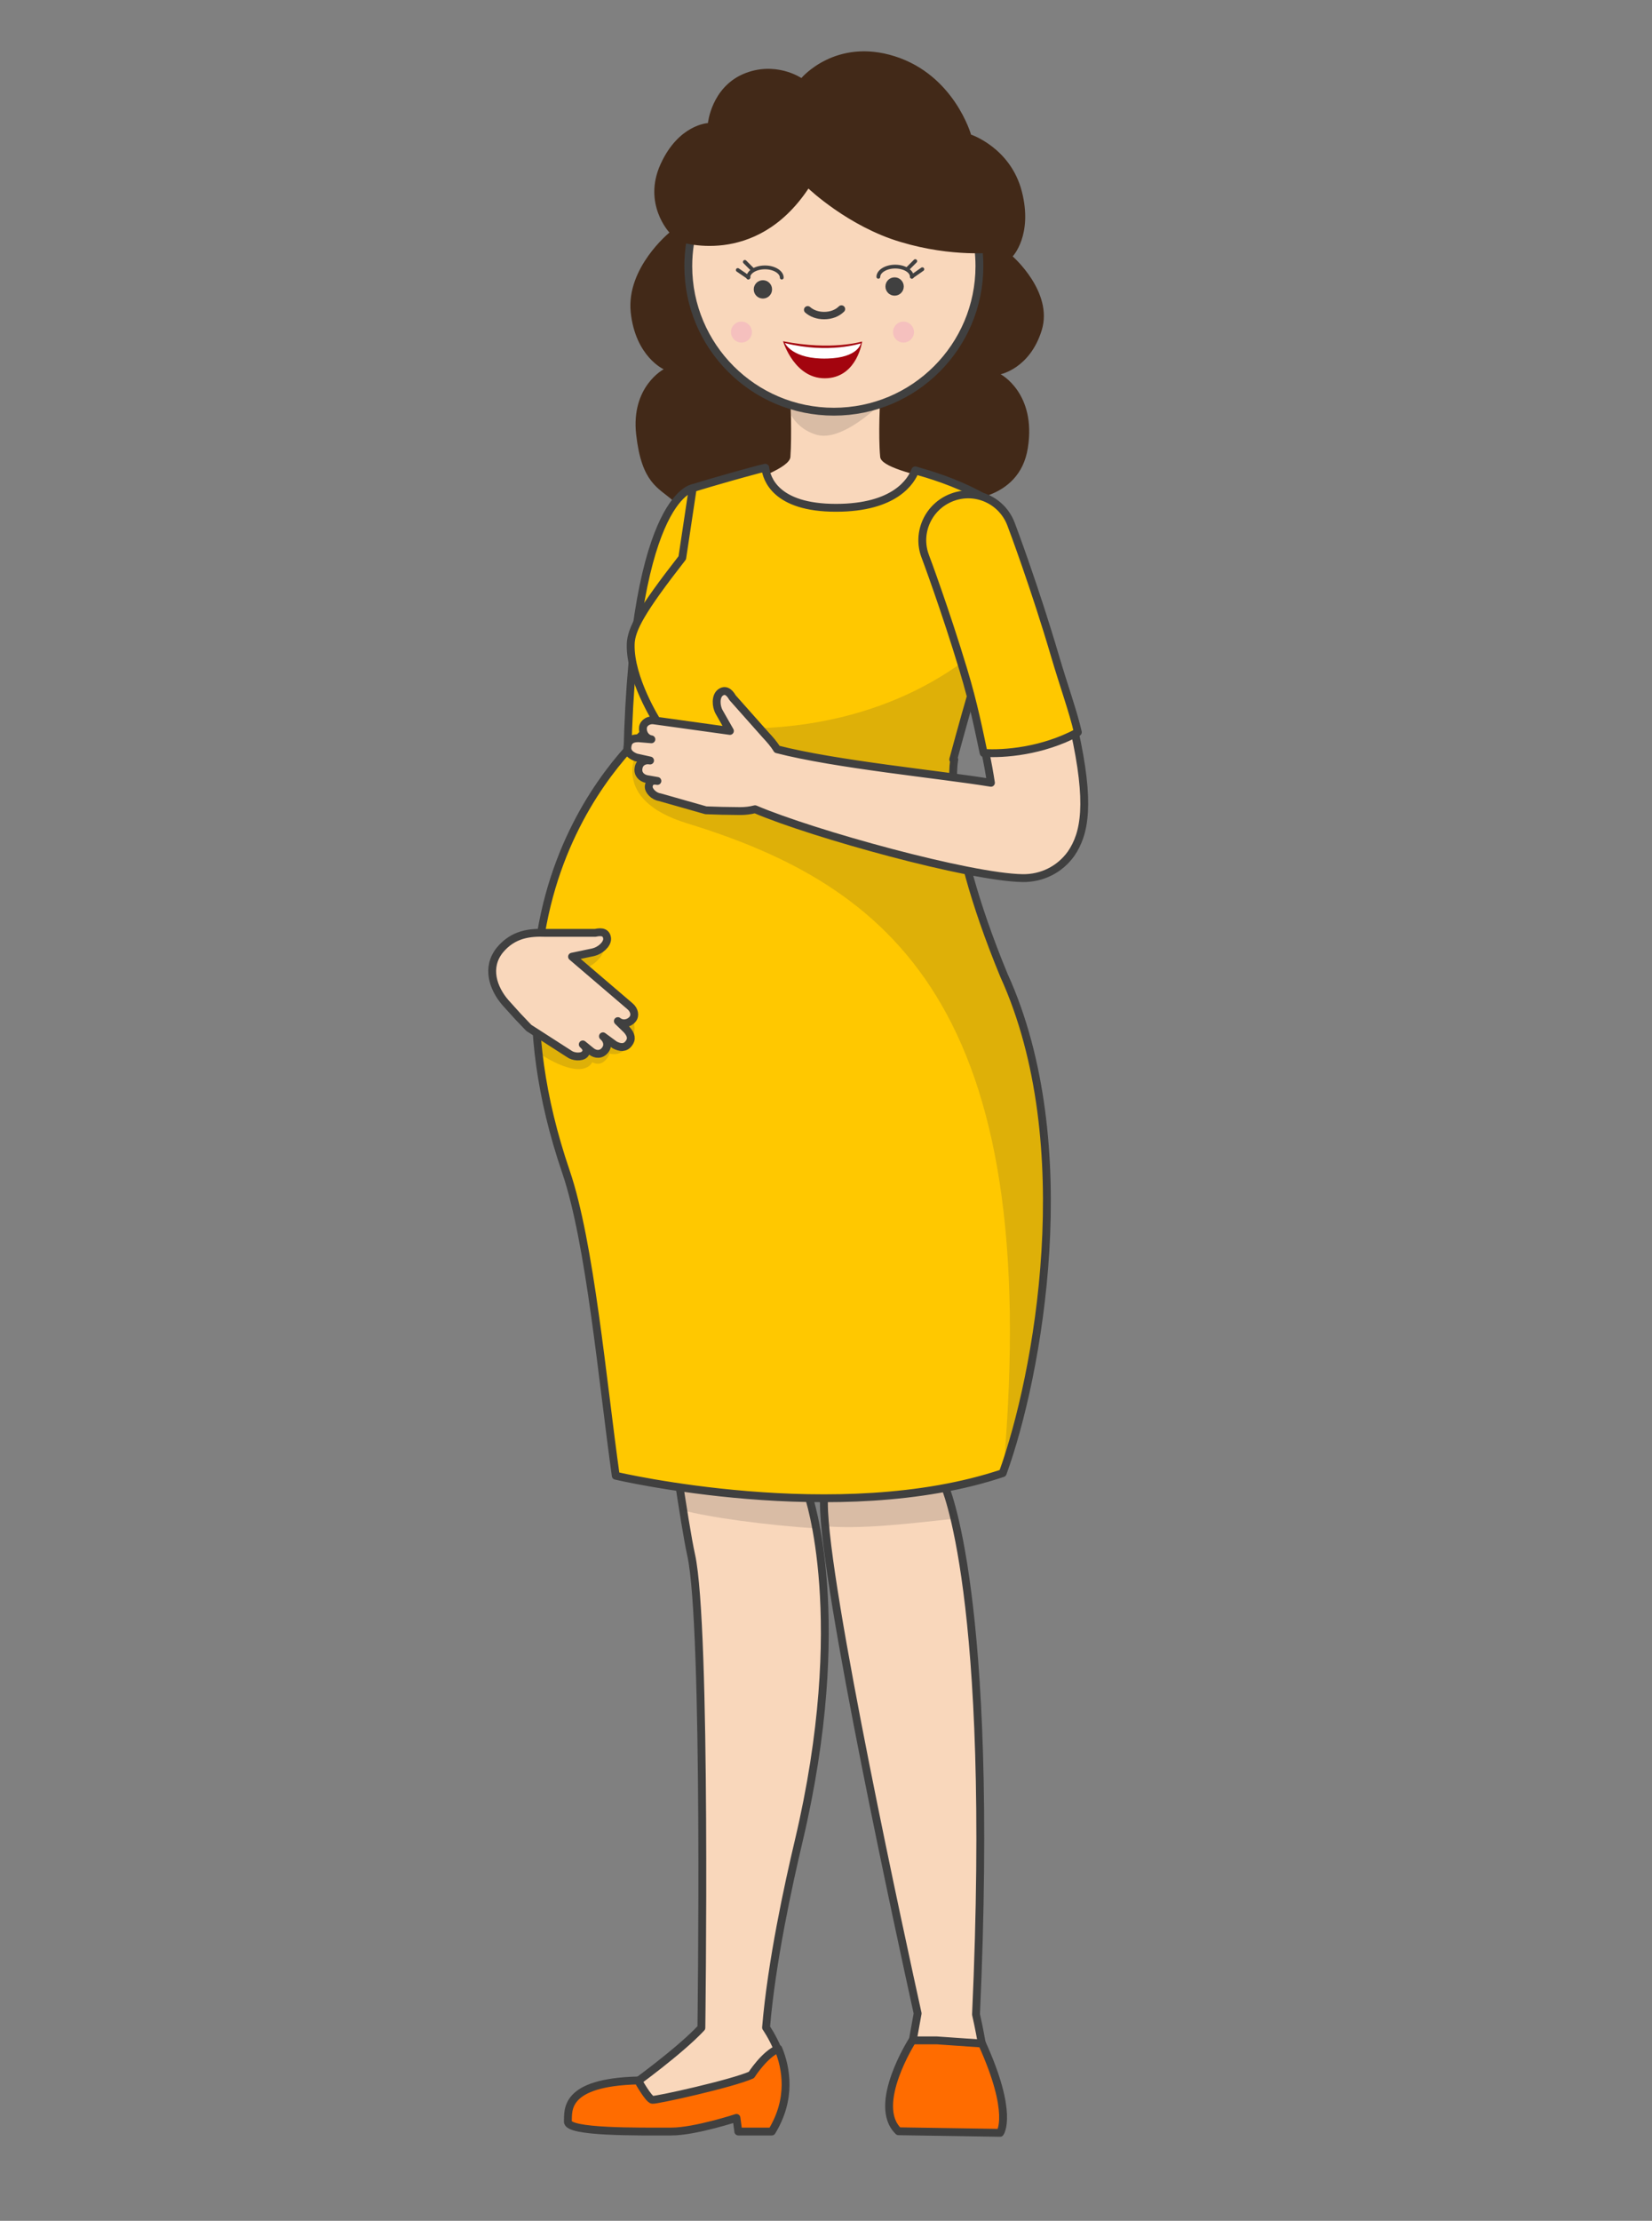 <svg xmlns="http://www.w3.org/2000/svg" viewBox="0 0 631 848" width="631" height="848">
	<rect x="0" y="0" width="631" height="848" fill="#808080" stroke="none"/>
	<style>
		tspan { white-space:pre }
		.shp0 { fill: #f9d7bb } 
		.shp1 { fill: none;stroke: #404040;stroke-linecap:round;stroke-linejoin:round;stroke-width: 3 } 
		.shp2 { fill: #422918 } 
		.shp3 { opacity: 0.161;fill: #333333 } 
		.shp4 { fill: #f9d7bb;stroke: #404040;stroke-linecap:round;stroke-linejoin:round;stroke-width: 3 } 
		.shp5 { fill: none;stroke: #404040;stroke-linecap:round;stroke-linejoin:round;stroke-width: 1.447 } 
		.shp6 { fill: #f5c0be } 
		.shp7 { fill: none } 
		.shp8 { fill: #404040 } 
		.shp9 { fill: #ffc800;stroke: #404040;stroke-linecap:round;stroke-linejoin:round;stroke-width: 3 } 
		.shp10 { fill: #ff6c00;stroke: #404040;stroke-linecap:round;stroke-linejoin:round;stroke-width: 3 } 
		.shp11 { fill: none;stroke: #404040;stroke-linecap:round;stroke-linejoin:round;stroke-width: 2.826 } 
		.shp12 { fill: #a3040e } 
		.shp13 { fill: #ffffff } 
	</style>
	<g id="Ebene_2">
		<g id="Layer">
			<g id="Layer">
				<path id="Layer" class="shp0" d="M372.8 769.2C380.1 608.2 360.6 566.8 360.6 566.8C364.9 542.9 362.3 532.8 358.9 503.8L301.7 511.6C301.7 524.1 314.7 544.1 314.7 574C314.7 605.1 345.1 744.3 350.5 768.8L345.2 798.2C355.6 795.1 369.6 795.9 377.1 799.1C377.1 799.2 377.1 788.3 372.8 769.2Z" />
			</g>
			<g id="Layer">
				<path id="Layer" class="shp1" d="M372.8 769.2C380.1 608.2 360.6 566.8 360.6 566.8C364.9 542.9 362.3 532.8 358.9 503.8L301.7 511.6C301.7 524.1 314.7 544.1 314.7 574C314.7 605.1 345.1 744.3 350.5 768.8L345.2 798.2C355.6 795.1 369.6 795.9 377.1 799.1C377.1 799.2 377.1 788.3 372.8 769.2Z" />
			</g>
		</g>
		<g id="Layer">
			<g id="Layer">
				<path id="Layer" class="shp0" d="M308.7 570.9C313.1 551.4 311 530.4 311.5 510.6L250.9 506.6C256.1 544.8 261.4 582 264 593.8C270 620.9 267.9 774.3 267.9 774.3C259.6 783.2 242.1 795.8 242.1 795.8C242.1 795.8 247.1 803.9 248.6 804C250.1 804.1 283.2 799 289.2 794.1C293.6 790.5 294 785.7 297 782.4C295 777.6 292.6 774.2 292.6 774.2C294.7 749 301.2 719.4 305 703.3C325.2 618 308.7 570.9 308.7 570.9Z" />
			</g>
			<g id="Layer">
				<path id="Layer" class="shp1" d="M308.7 570.9C313.1 551.4 311 530.4 311.5 510.6L250.9 506.6C256.1 544.8 261.4 582 264 593.8C270 620.9 267.9 774.3 267.9 774.3C259.6 783.2 242.1 795.8 242.1 795.8C242.1 795.8 247.1 803.9 248.6 804C250.1 804.1 283.2 799 289.2 794.1C293.6 790.5 294 785.7 297 782.4C295 777.6 292.6 774.2 292.6 774.2C294.7 749 301.2 719.4 305 703.3C325.2 618 308.7 570.9 308.7 570.9Z" />
			</g>
		</g>
		<g id="Layer">
			<path id="Layer" fill-rule="evenodd" class="shp2" d="M306.1 29.8C306.1 29.8 319.1 14.3 341.8 21.5C364.5 28.7 370.9 51.4 370.9 51.4C370.9 51.4 386 56.4 390.3 73.1C394.6 89.8 386.8 97.9 386.8 97.9C386.8 97.9 402.4 111.5 397.9 126.1C393.4 140.7 382.2 142.9 382.2 142.9C382.2 142.9 395.9 150.1 392.6 171C389.4 191.9 366 191.1 366 191.1C366 191.1 308.7 176.5 299.4 187.6C290.1 198.7 262.7 196.1 257 191.1C251.3 186.1 245.1 184.4 243 166C240.9 147.6 253.5 141 253.5 141C253.5 141 242.7 136.2 240.9 119.2C239.2 102.2 255.7 88.8 255.7 88.8C255.7 88.8 245.4 77.9 252.3 62.7C259.2 47.5 270.4 47 270.4 47C270.4 47 271.7 33.6 283.8 28.3C296.1 23 306.1 29.8 306.1 29.8Z" />
			<path id="Layer" class="shp0" d="M319.7 221.4C271 222.8 262.9 192.6 275.8 187.9C288.9 183.1 301.6 178.5 301.9 174.5C302.5 166.5 301.9 151.4 301.9 151.4L336.2 151.4C336.2 151.4 335.4 166.3 336.2 174.5C336.6 178.2 348.4 181.1 361.2 184.2C376.5 187.9 357.1 220.3 319.7 221.4Z" />
			<path id="Layer" class="shp3" d="M335.9 150.9L302.2 152C302.2 154.2 302.2 156.5 302.2 158.6C303.8 161.3 306.6 164.3 311.5 165.9C319.4 168.5 330.1 160 335.9 154.7C335.8 153.4 335.8 152.1 335.9 150.9Z" />
			<path id="Layer" class="shp4" d="M374.1 101.6C374.1 132.3 349.2 157.2 318.5 157.2C287.8 157.2 262.9 132.3 262.9 101.6C262.9 90 266.5 79.2 272.6 70.2C272.7 70 272.8 69.8 273 69.7C277.8 62.9 284 57.2 291.3 53.1L291.3 53.1C299.3 48.6 308.6 46 318.5 46C329.1 46 339.1 49 347.5 54.2L347.6 54.2C356.1 59.4 363 66.8 367.7 75.6C371.8 83.4 374.1 92.2 374.1 101.6Z" />
			<g id="Layer">
				<path id="Layer" fill-rule="evenodd" class="shp5" d="M335.5 105.7C335.5 103.6 338.4 101.8 341.9 101.8C345.4 101.8 348.3 103.5 348.3 105.7" />
				<path id="Layer" class="shp5" d="M346.5 102.8L349.6 99.7" />
				<path id="Layer" class="shp5" d="M348.3 105.6L352.3 102.8" />
			</g>
			<g id="Layer">
				<path id="Layer" fill-rule="evenodd" class="shp5" d="M298.6 106C298.6 103.9 295.7 102.1 292.2 102.1C288.7 102.1 285.8 103.8 285.8 106" />
				<path id="Layer" class="shp5" d="M287.6 103.1L284.5 100" />
				<path id="Layer" class="shp5" d="M285.9 105.9L281.8 103.1" />
			</g>
			<path id="Layer" class="shp6" d="M283.2 130.8C280.99 130.8 279.2 129.01 279.2 126.8C279.2 124.59 280.99 122.8 283.2 122.8C285.41 122.8 287.2 124.59 287.2 126.8C287.2 129.01 285.41 130.8 283.2 130.8Z" />
			<path id="Layer" class="shp6" d="M345.1 130.8C342.89 130.8 341.1 129.01 341.1 126.8C341.1 124.59 342.89 122.8 345.1 122.8C347.31 122.8 349.1 124.59 349.1 126.8C349.1 129.01 347.31 130.8 345.1 130.8Z" />
			<path id="Layer" fill-rule="evenodd" class="shp2" d="M308.8 72C308.8 72 324 86.5 344 92.4C363.9 98.4 380 96.4 380 96.4C380 96.4 360.9 34.4 320.3 36.3C265.6 38.8 259.2 92.2 259.2 92.2C259.2 92.2 288.4 102.6 308.8 72Z" />
			<path id="Layer" class="shp7" d="M259.2 92.1C259.2 92.1 288.4 102.6 308.8 72C308.8 72 324 86.5 344 92.4C363.9 98.4 380 96.4 380 96.4" />
			<g id="Layer">
				<path id="Layer" class="shp8" d="M341.7 112.9C339.76 112.9 338.2 111.34 338.2 109.4C338.2 107.46 339.76 105.9 341.7 105.9C343.64 105.9 345.2 107.46 345.2 109.4C345.2 111.34 343.64 112.9 341.7 112.9Z" />
				<path id="Layer" class="shp8" d="M291.4 114C289.46 114 287.9 112.44 287.9 110.5C287.9 108.56 289.46 107 291.4 107C293.34 107 294.9 108.56 294.9 110.5C294.9 112.44 293.34 114 291.4 114Z" />
			</g>
		</g>
		<path id="Layer" class="shp9" d="M264.6 186.4C264.6 186.4 240.5 189.5 239.5 297.5L269.4 301.5C269.4 301.5 285.5 193.9 264.6 186.4Z" />
		<path id="Layer" class="shp3" d="M301.6 511.7L358.8 503.9C362.3 532.9 364.9 543 360.5 566.9C360.5 566.9 362.7 572.1 364.4 579.9C343.1 582.3 328.6 583.8 315 582.8C314.9 580.7 314.5 575.7 314.5 574.1C314.7 544.2 301.6 524.2 301.6 511.7Z" />
		<path id="Layer" class="shp10" d="M348.5 779.1C348.5 779.1 332.7 803.8 343.2 813.8L382 814.4C382 814.4 387.3 807.2 375.1 780.3L357.8 779.1L348.5 779.1Z" />
		<path id="Layer" class="shp3" d="M311.5 583.6C309 571.6 308.7 570.8 308.7 570.8C313.1 551.3 311 530.3 311.5 510.5L250.9 506.5C254.5 533.1 258.2 559.3 261 576.7C270.5 579.4 293.2 582.4 311.5 583.6Z" />
		<path id="Layer" class="shp9" d="M383.5 372.5L383.5 372.5C359.4 314.2 364.5 290 364.5 290L364.1 290C370.5 266.2 376.4 246.9 376.4 246.9L376.4 190.4C368.4 185.7 359.1 182.3 350.9 180C350.4 179.9 350.1 179.7 349.6 179.6C348.1 183.6 342 193.9 319.3 193.9C296.2 193.9 292.8 182.7 292.3 178.6C291.3 178.8 290.3 179.1 289.4 179.3C274.1 183.4 264.6 186.4 264.6 186.4L260.6 213C245 233 241 240.3 240.9 246.1C240.6 259.2 251 275.5 251 275.5C251 275.5 176.5 331.5 216.2 447.5C225.4 474.5 230.1 527.2 235.2 563.5C235.2 563.5 320.4 583.5 383 562.5C396.5 525.3 412.8 436.9 383.5 372.5Z" />
		<path id="Layer" class="shp10" d="M287 792.3C279.7 795.6 250.7 802 249.2 801.8C247.7 801.6 243.7 794.4 243.7 794.4C215.2 795.1 217.1 805.9 216.9 810.1C216.7 814.3 243.7 813.9 256.5 813.9C265.4 813.9 281.3 808.7 281.3 808.7L282 813.9L294.8 813.9C302.5 801.3 300.3 789.6 297.3 782.3C292.1 784.3 287 792.3 287 792.3Z" />
		<path id="Layer" class="shp3" d="M383.5 372.5L383.5 372.5C359.4 314.2 364.5 290 364.5 290L364.1 290C370.5 266.2 376.4 246.9 376.4 246.9L376.4 245.8C354.4 265.3 313.6 285.8 250.6 275.4L243.4 286.8C243.4 286.8 232.7 305.3 262.5 314.4C339.7 338.1 398.7 384.3 383.3 561C396.9 523.2 412.5 436.1 383.5 372.5Z" />
		<g id="Layer">
			<g id="Layer">
				<path id="Layer" class="shp0" d="M410.3 278.6C396.7 285.9 383.7 286.5 376.1 286C377.3 291.4 378 295.7 378.5 298.9C358.9 295.7 319.2 291.9 296.8 286.1L296.8 286.1C295.6 284.1 294 282.3 292.5 280.7L279.8 266.4C278.5 264.1 276.9 263.1 275.1 264.5C273.3 265.9 273.4 269.6 274.7 271.9L278.8 279.1L250 275.1C247.9 274.7 245.9 275.9 245.6 277.7C245.3 279.9 246.7 282 248.8 282.3L244.1 281.9C241.5 281.8 240 282.7 239.7 284.8C239.3 287 240.6 288.3 242.9 289.2L248.3 290.4C246.2 290 244.2 291.1 243.9 293.3C243.5 295.5 245 297.1 247.1 297.5L251.1 298.2C249 297.8 248 298.6 247.8 300.2C247.6 301.9 249.8 304.1 252 304.4L269.6 309.4L275.7 309.6L282.7 309.7C284.6 309.7 286.5 309.5 288.4 309L288.4 309C310.7 318.5 370.5 335 390.6 335.3C398 335.4 404.8 332 409.1 326C414.4 318.3 416.6 306.8 410.3 278.6Z" />
			</g>
			<g id="Layer">
				<path id="Layer" class="shp1" d="M410.3 278.6C396.7 285.9 383.7 286.5 376.1 286C377.3 291.4 378 295.7 378.5 298.9C358.9 295.7 319.2 291.9 296.8 286.1L296.8 286.1C295.6 284.1 294 282.3 292.5 280.7L279.8 266.4C278.5 264.1 276.9 263.1 275.1 264.5C273.3 265.9 273.4 269.6 274.7 271.9L278.8 279.1L250 275.1C247.9 274.7 245.9 275.9 245.6 277.7C245.3 279.9 246.7 282 248.8 282.3L244.1 281.9C241.5 281.8 240 282.7 239.7 284.8C239.3 287 240.6 288.3 242.9 289.2L248.3 290.4C246.2 290 244.2 291.1 243.9 293.3C243.5 295.5 245 297.1 247.1 297.5L251.1 298.2C249 297.8 248 298.6 247.8 300.2C247.6 301.9 249.8 304.1 252 304.4L269.6 309.4L275.7 309.6L282.7 309.7C284.6 309.7 286.5 309.5 288.4 309L288.4 309C310.7 318.5 370.5 335 390.6 335.3C398 335.4 404.8 332 409.1 326C414.4 318.3 416.6 306.8 410.3 278.6Z" />
			</g>
		</g>
		<path id="Layer" class="shp9" d="M411.7 279.6C409.9 271.7 406.2 261.5 403 250.6C395.4 224.7 386.6 201.2 386.2 200.2C382.8 191.1 372.7 186.5 363.7 189.9C354.6 193.3 350 203.4 353.4 212.4C353.5 212.6 361.1 233 368 255.9C371.9 268.7 374.1 280 375.7 287.5C383.4 288 398.1 286.9 411.7 279.6Z" />
		<path id="Layer" class="shp3" d="M230.7 359.5C230.7 359.5 233 366.3 221.5 370.8L241.6 389.2C241.6 389.2 243.8 393.3 240.8 397.4C240.8 397.4 238.8 403.7 232.9 402.3C232.9 402.3 230.7 408 226.2 405.6C226.2 405.6 223.2 413.4 205.7 402.1L205 394.3L207.9 364L230.7 359.5Z" />
		<path id="Layer" class="shp4" d="M223.3 402.6C224.4 401.4 224.2 400.2 222.6 398.8L225.8 401.4C227.5 402.8 229.7 402.8 231.1 401C232.5 399.3 232 397.1 230.3 395.7L234.8 399C236.9 400.1 238.8 400.2 240.1 398.5C241.5 396.8 241.1 395.1 239.4 393.2L236 389.9C237.7 391.3 240.2 390.9 241.6 389.2C242.8 387.8 242.3 385.6 240.6 384.2L218.5 365.3L226.6 363.6C229.2 363 232 360.6 231.9 358.4L231.9 358.4C231.7 356.1 230 355.6 227.4 356.2L208.3 356.2C202.6 356 196.1 356.5 190.9 362.8C185.6 369.4 188.3 377.4 193.1 382.9L197.8 388.1L202 392.5L217.4 402.4C219 403.6 222.1 403.8 223.3 402.6Z" />
		<path id="Layer" fill-rule="evenodd" class="shp11" d="M321.4 118C319.8 119.6 317.4 120.5 314.8 120.5C312.3 120.5 310.1 119.7 308.5 118.3" />
		<g id="Layer">
			<path id="Layer" class="shp12" d="M329.3 130.4C329.3 130.4 317.7 134 299.1 130.3C299.1 130.3 303.6 145.4 316.2 144.4C327.5 143.5 329.3 130.4 329.3 130.4Z" />
			<path id="Layer" class="shp13" d="M328.8 131.1C328.8 131.1 316.7 135.2 299.8 131C299.8 131 302.6 137.3 316 136.9C327.9 136.6 328.8 131.1 328.8 131.1Z" />
		</g>
	</g>
</svg>